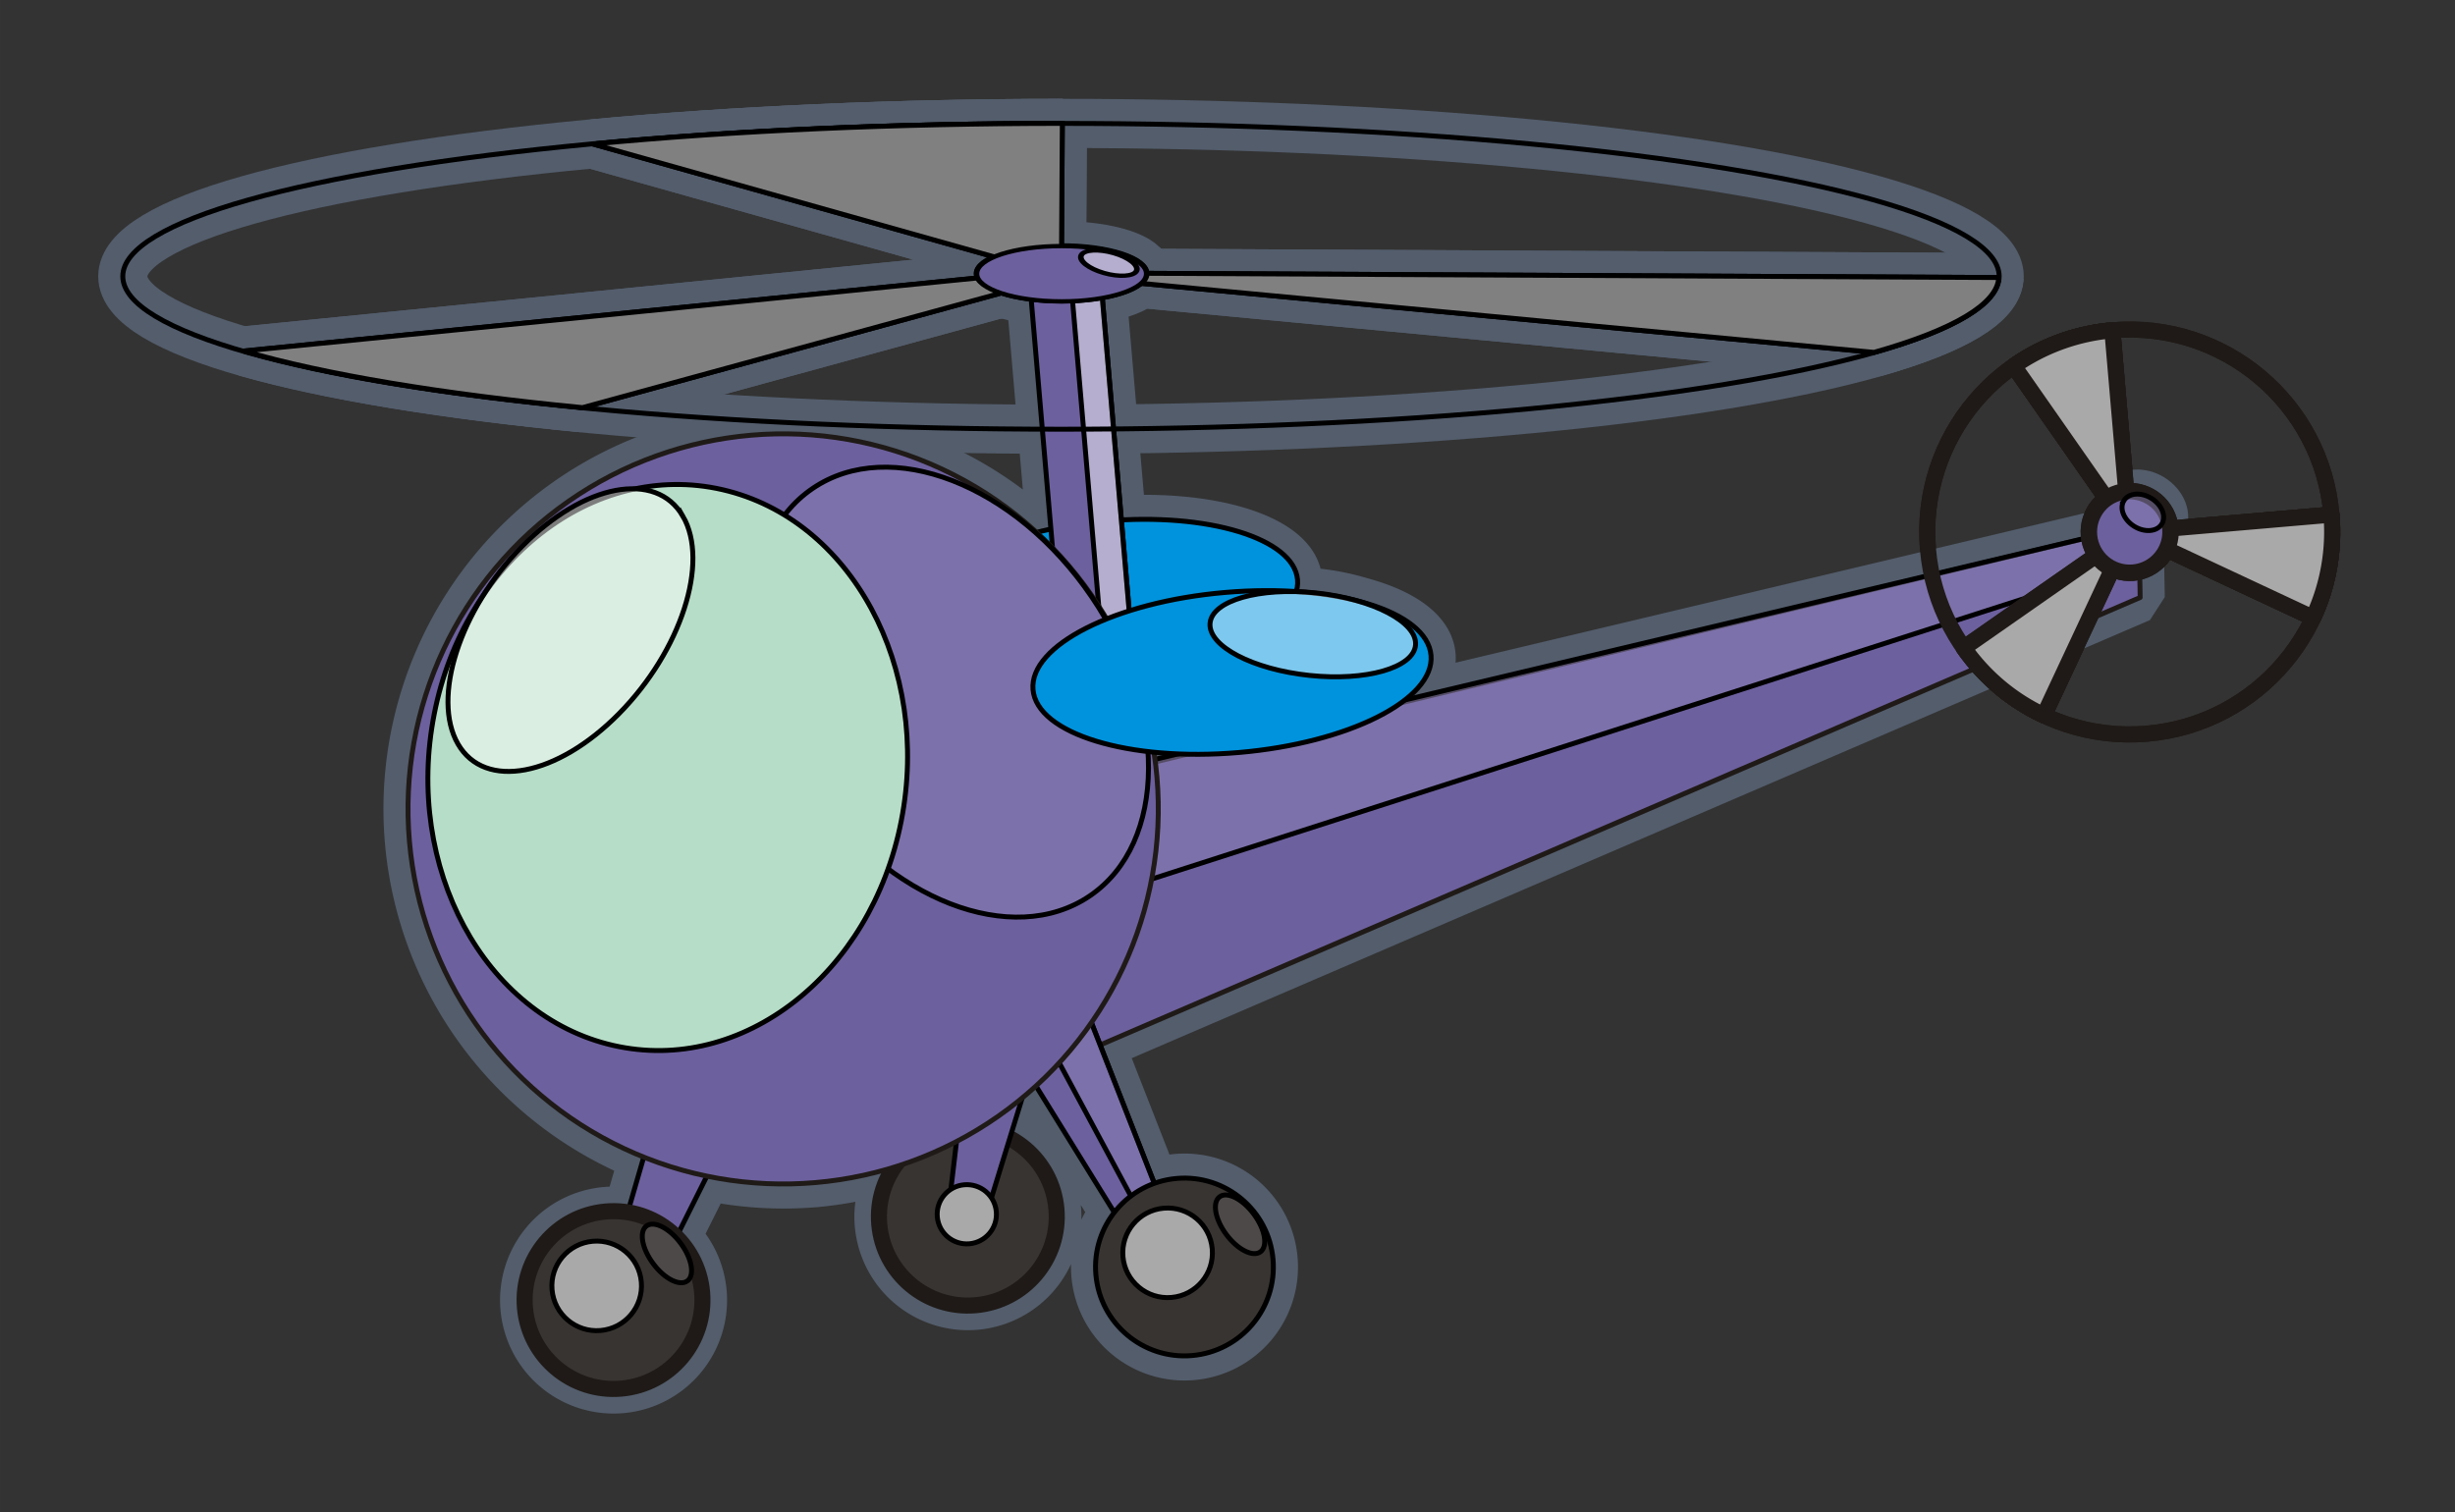 <svg xmlns="http://www.w3.org/2000/svg" xml:space="preserve" width="499.28" height="307.637" viewBox="0 0 132.101 81.396" id="svg2" version="1.1" clip-rule="evenodd" fill-rule="evenodd" image-rendering="optimizeQuality" shape-rendering="geometricPrecision" text-rendering="geometricPrecision"><rect x="0" y="0" width="132.101" height="81.396" fill="#333333" stroke="none"/><defs id="defs4"><style type="text/css" id="style6">.str13,.str18,.str19,.str7,.str8{stroke:#1f1a17;stroke-width:.865;stroke-linecap:round;stroke-linejoin:round}.str18,.str19,.str7,.str8{stroke-width:.866}.str18,.str19,.str8{stroke-width:.867}.str18,.str19{stroke-width:.867}.str19{stroke-width:.885}.fil1{fill:none}.fil12{fill:#0093dd}.fil5{fill:#383431}.fil8{fill:#4d4948}.fil13{fill:#6d609e}.fil14{fill:#8e84b7}.fil2{fill:#aaa9a9}</style></defs><g id="g5331" transform="translate(-2.13 -9.869)"><g id="g3879" fill="none" stroke="#535d6c" stroke-linejoin="bevel" stroke-width="2.646" stroke-miterlimit="4" stroke-dasharray="none"><g id="g3376" transform="translate(-80.319 -39.73)" fill-opacity="1" stroke-opacity="1"><ellipse id="ellipse3362" ry="8.229" rx="50.483" cy="64.471" cx="139.54" opacity="1" stroke-width="2.646"/><path d="M139.54 56.241c-8.847.004-17.532.386-25.187 1.11l22.618 6.362-.377.693-41.03 4.086c4.333 1.258 10.62 2.309 18.23 3.046l23.78-6.51 4.423-.353 41.291 3.889c4.323-1.226 6.635-2.613 6.714-4.027l-45.943-.228-4.493-.795.046-7.272z" id="path3364" opacity="1" stroke-width="2.646"/><ellipse ry="1.489" rx="4.581" cy="64.314" cx="139.573" id="ellipse3366" opacity="1" stroke-width="2.646"/><path id="path3368" d="M139.54 56.241c-8.847.004-17.532.386-25.187 1.11l22.618 6.362-.377.693-41.03 4.086c4.333 1.258 10.62 2.309 18.23 3.046l23.78-6.51 4.423-.353 41.291 3.889c4.323-1.226 6.635-2.613 6.714-4.027l-45.943-.228-4.493-.795.046-7.272z" opacity="1" stroke-width="2.646"/><g id="g3374" transform="matrix(1 0 0 .778 0 117.253)" stroke-width="2.999"><ellipse ry="1.914" rx="4.581" cy="-68.022" cx="139.573" id="ellipse3370" opacity="1" stroke-width="2.999"/><ellipse id="ellipse3372" cx="106.901" cy="-113.706" rx="1.583" ry=".736" transform="matrix(.938 .346 -.368 .93 0 0)" opacity="1" stroke-width="3"/></g></g><g id="g3854"><g transform="translate(-80.319 -82.064)" id="g3360"><circle class="fil1 str7" transform="rotate(-4.922)" r="10.895" id="circle2622" cx="185.977" cy="137.026" opacity="1" fill="none" fill-opacity=".502" stroke="#535d6c" stroke-width="2.646" stroke-linecap="round" stroke-linejoin="bevel" stroke-miterlimit="4" stroke-dasharray="none"/><circle class="fil13 str19" transform="rotate(-4.922)" r="2.198" id="circle2810" cx="185.977" cy="137.026" fill="none" stroke="#535d6c" stroke-width="2.646" stroke-linecap="round" stroke-linejoin="bevel" stroke-miterlimit="4" stroke-dasharray="none"/><g id="g2931" transform="translate(0 105.833)" fill="none" stroke="#535d6c" stroke-width="2.646" stroke-linejoin="bevel" stroke-miterlimit="4" stroke-dasharray="none"><path class="fil2 str8" d="M197.047 14.732L192.43 24.6a10.908 10.908 0 01-4.315-3.632z" id="path2925" fill="none" fill-opacity="1" stroke="#535d6c" stroke-width="2.646" stroke-linecap="round" stroke-linejoin="bevel" stroke-miterlimit="4" stroke-dasharray="none"/><path class="fil2 str7" d="M197.047 14.732l-6.237-8.933a10.908 10.908 0 015.303-1.922z" id="path2927" fill="none" fill-opacity="1" stroke="#535d6c" stroke-width="2.646" stroke-linecap="round" stroke-linejoin="bevel" stroke-miterlimit="4" stroke-dasharray="none"/><path class="fil2 str18" d="M197.047 14.732l10.856-.935a10.907 10.907 0 01-.988 5.552z" id="path2929" fill="none" fill-opacity="1" stroke="#535d6c" stroke-width="2.646" stroke-linecap="round" stroke-linejoin="bevel" stroke-miterlimit="4" stroke-dasharray="none"/></g><g id="g2923" transform="translate(0 105.833)" fill="none" stroke="#535d6c" stroke-width="2.646" stroke-linejoin="bevel" stroke-miterlimit="4" stroke-dasharray="none"><path id="path2804" d="M197.047 14.732L192.43 24.6a10.908 10.908 0 01-4.315-3.632z" class="fil2 str8" fill="none" fill-opacity="1" stroke="#535d6c" stroke-width="2.646" stroke-linecap="round" stroke-linejoin="bevel" stroke-miterlimit="4" stroke-dasharray="none"/><path id="path2806" d="M197.047 14.732l-6.237-8.933a10.908 10.908 0 015.303-1.922z" class="fil2 str7" fill="none" fill-opacity="1" stroke="#535d6c" stroke-width="2.646" stroke-linecap="round" stroke-linejoin="bevel" stroke-miterlimit="4" stroke-dasharray="none"/><path id="path2808" d="M197.047 14.732l10.856-.935a10.907 10.907 0 01-.988 5.552z" class="fil2 str18" fill="none" fill-opacity="1" stroke="#535d6c" stroke-width="2.646" stroke-linecap="round" stroke-linejoin="bevel" stroke-miterlimit="4" stroke-dasharray="none"/></g><circle cy="137.026" cx="185.977" id="circle2933" r="2.198" transform="rotate(-4.922)" class="fil13 str19" fill="none" stroke="#535d6c" stroke-width="2.646" stroke-linecap="round" stroke-linejoin="bevel" stroke-miterlimit="4" stroke-dasharray="none"/><path class="fil14" d="M196.736 118.874c.258-.414.923-.467 1.485-.117.561.35.808.969.55 1.383-.258.414-.923.467-1.484.117-.562-.35-.808-.969-.55-1.383z" id="path2935" fill="none" stroke="#535d6c" stroke-width="2.646" stroke-linejoin="bevel" stroke-miterlimit="4" stroke-dasharray="none"/></g><path id="polygon3181" d="M61.33 24.552l-3.81.285 1.158 13.508c-.27.057-.531.12-.79.185a20.186 20.186 0 00-15.347-5.235 20.186 20.186 0 00-18.38 21.843 20.186 20.186 0 0012.616 16.987l-.87 2.996a4.784 4.784 0 00-1.173-.05 4.784 4.784 0 00-4.356 5.178 4.784 4.784 0 005.177 4.356 4.784 4.784 0 004.357-5.177 4.784 4.784 0 00-1.389-2.97l1.648-3.296a20.186 20.186 0 005.834.355 20.186 20.186 0 004.256-.86 4.784 4.784 0 00-.817 3.105 4.784 4.784 0 005.177 4.356 4.784 4.784 0 004.357-5.177 4.784 4.784 0 00-2.512-3.805l.68-2.212a20.186 20.186 0 00.724-.618l4.223 6.82a4.784 4.784 0 00-.994 3.344 4.784 4.784 0 005.177 4.356 4.784 4.784 0 004.357-5.177 4.784 4.784 0 00-5.178-4.356 4.784 4.784 0 00-1.21.267l-2.915-7.45 55.962-24.083-.035-1.938-.035-1.938-39.494 9.392c.957-.746 1.477-1.572 1.405-2.403-.109-1.27-1.583-2.29-3.826-2.89a12.887 12.887 0 00-2.353-.468 13.756 13.756 0 00-1.072-.07c.063-.212.087-.427.069-.641-.181-2.103-4.349-3.48-9.48-3.215zm2.893 25.798c.421.042.852.076 1.299.095l-1.251.298a20.186 20.186 0 00-.048-.393z"/></g></g></g><g transform="translate(-145.006 -9.87)" id="g5859"><g transform="translate(-9.75 78.301)" id="g5813"><g id="g5757" transform="translate(0 -23.812)"><path id="polygon5749" class="fil13" fill="#6d609e" stroke="#000" stroke-width=".265" stroke-miterlimit="4" stroke-dasharray="none" d="M188.989 26.282l-1.883-.737 3.67-12.649 4.105 1.607z"/><circle class="fil5 str13" transform="rotate(-4.922)" r="4.784" id="circle5751" cx="184.902" cy="41.366" fill="#383431" stroke="#000" stroke-width=".265" stroke-linecap="round" stroke-linejoin="round" stroke-miterlimit="4" stroke-dasharray="none"/><circle class="fil2" transform="rotate(-4.922)" r="2.411" id="circle5753" cx="184.064" cy="40.528" fill="#aaa9a9" stroke="#000" stroke-width=".265" stroke-linecap="round" stroke-linejoin="round" stroke-miterlimit="4" stroke-dasharray="none"/><path id="path5755" d="M189.541 21.362c.408-.304 1.232.112 1.84.928.609.816.771 1.724.363 2.029-.408.304-1.232-.111-1.84-.928-.609-.816-.771-1.724-.363-2.029z" class="fil8" fill="#4d4948" stroke="#000" stroke-width=".265" stroke-miterlimit="4" stroke-dasharray="none"/></g><g id="g5765" transform="translate(0 -23.812)"><circle class="fil5 str13" transform="rotate(-4.922)" r="4.784" id="circle5759" cx="204.282" cy="38.531" fill="#383431" stroke="#000" stroke-width=".265" stroke-linecap="round" stroke-linejoin="round" stroke-miterlimit="4" stroke-dasharray="none"/><path id="polygon5761" class="fil13" fill="#6d609e" stroke="#000" stroke-width=".265" stroke-miterlimit="4" stroke-dasharray="none" d="M207.768 20.941l-1.979-.418 1.54-13.08 4.314.91z"/><circle class="fil2" transform="rotate(-4.922)" r="1.594" id="circle5763" cx="204.237" cy="38.397" fill="#aaa9a9" stroke="#000" stroke-width=".265" stroke-linecap="round" stroke-linejoin="round" stroke-miterlimit="4" stroke-dasharray="none"/></g><g id="g5771" transform="translate(0 -46.038)"><path class="fil13" id="polygon5767" fill="#6d609e" stroke="#1f1a17" stroke-width=".265" stroke-linecap="round" stroke-linejoin="round" stroke-miterlimit="4" stroke-dasharray="none" d="M269.846 5.887l-54.554 13.115-6.515 17.072 61.139-26.311z"/><path id="polygon5769" class="fil14" fill="#fff" fill-opacity=".49" stroke="#000" stroke-width=".265" stroke-miterlimit="4" stroke-dasharray="none" d="M213.991 25.798l55.89-17.973-.035-1.938-54.93 13.062z"/></g><path class="fil12" d="M214.237-40.389c5.518-.475 10.147.94 10.338 3.158.191 2.22-4.128 4.405-9.646 4.88-5.517.475-10.147-.94-10.338-3.159-.191-2.219 4.128-4.404 9.646-4.879z" id="path5773" fill="#0093dd" stroke="#000" stroke-width=".265" stroke-miterlimit="4" stroke-dasharray="none"/><g id="g5779" transform="translate(-1.058 -52.917)" stroke="#000" stroke-width=".265" stroke-miterlimit="4" stroke-dasharray="none" stroke-opacity="1"><path id="path5775" d="M211.203-.547l3.81-.285 2.315 26.992-3.81.285z" opacity="1" fill="#6d609e" fill-opacity="1"/><path d="M213.41-.69l1.603-.142 2.315 26.992-1.603.142z" id="path5777" opacity="1" fill="#fff" fill-opacity=".49"/></g><g id="g5791" transform="translate(0 -23.812)"><path id="polygon5781" class="fil13" fill="#6d609e" stroke="#000" stroke-width=".265" stroke-miterlimit="4" stroke-dasharray="none" d="M218.163 22.376l-1.809.905-6.934-11.198 3.943-1.972z"/><path id="polygon5783" class="fil14" fill="#fff" fill-opacity=".49" stroke="#000" stroke-width=".265" stroke-miterlimit="4" stroke-dasharray="none" d="M218.163 22.376l-.905.452-5.865-10.915 1.969-1.802z"/><circle class="fil5" transform="rotate(-4.922)" r="4.784" id="circle5785" cx="215.662" cy="42.229" fill="#383431" stroke="#000" stroke-width=".265" stroke-linecap="round" stroke-linejoin="round" stroke-miterlimit="4" stroke-dasharray="none"/><circle class="fil2" transform="rotate(-4.922)" r="2.411" id="circle5787" cx="214.824" cy="41.391" fill="#aaa9a9" stroke="#000" stroke-width=".265" stroke-linecap="round" stroke-linejoin="round" stroke-miterlimit="4" stroke-dasharray="none"/><path id="path5789" d="M220.381 19.793c.408-.304 1.232.111 1.84.928.609.816.771 1.724.363 2.029-.408.304-1.232-.112-1.84-.928-.609-.816-.771-1.725-.363-2.029z" class="fil8" fill="#4d4948" stroke="#000" stroke-width=".265" stroke-miterlimit="4" stroke-dasharray="none"/></g><circle cy="-7.911" cx="198.307" id="circle5793" r="20.186" transform="rotate(-4.922)" class="fil13" fill="#6d609e" stroke="#1f1a17" stroke-width=".265" stroke-linecap="round" stroke-linejoin="round" stroke-miterlimit="4" stroke-dasharray="none"/><path class="fil14" d="M198.48-42.142c4.169-2.838 10.89-.23 15.011 5.823 4.12 6.053 4.081 13.263-.088 16.1-4.168 2.838-10.89.23-15.01-5.823-4.121-6.053-4.082-13.263.087-16.1z" id="path5795" fill="#fff" fill-opacity=".49" stroke="#000" stroke-width=".265" stroke-miterlimit="4" stroke-dasharray="none"/><path class="fil12" d="M220.679-36.546c5.913-.51 10.874 1.006 11.079 3.385.205 2.378-4.424 4.72-10.337 5.229-5.913.509-10.874-1.007-11.08-3.385-.204-2.378 4.425-4.72 10.338-5.229z" id="path5799" fill="#0093dd" stroke="#000" stroke-width=".265" stroke-miterlimit="4" stroke-dasharray="none"/><path d="M225.578-36.519c3.053.322 5.448 1.577 5.347 2.802-.1 1.225-2.658 1.958-5.71 1.636-3.054-.321-5.448-1.576-5.348-2.802.1-1.225 2.658-1.958 5.711-1.636z" id="path5801" fill="#fff" fill-opacity=".49" stroke="#000" stroke-width=".265" stroke-miterlimit="4" stroke-dasharray="none"/><path d="M193.625-42.079c6.938 1.592 11.248 9.58 9.625 17.837-1.623 8.258-8.566 13.664-15.504 12.073-6.937-1.591-11.248-9.579-9.624-17.837 1.623-8.258 8.565-13.664 15.503-12.073z" id="path5803" fill="#b6ddc7" stroke="#000" stroke-width=".265" stroke-miterlimit="4" stroke-dasharray="none"/><path d="M191.501-40.652c1.441 2.486-.099 7.247-3.44 10.633-3.34 3.387-7.219 4.117-8.66 1.632-1.441-2.486.099-7.247 3.44-10.634 3.34-3.386 7.219-4.116 8.66-1.63z" id="path5805" fill="#fff" fill-opacity=".49" stroke="#000" stroke-width=".265" stroke-miterlimit="4" stroke-dasharray="none"/></g><g transform="translate(62.556 -39.73)" id="g5829" stroke="#000" stroke-miterlimit="4" stroke-dasharray="none" stroke-opacity="1"><ellipse id="ellipse5815" ry="8.229" rx="50.483" cy="64.471" cx="139.54" opacity="1" fill="none" fill-opacity="1" stroke-width=".265"/><path d="M139.54 56.241c-8.847.004-17.532.386-25.187 1.11l22.618 6.362-.377.693-41.03 4.086c4.333 1.258 10.62 2.309 18.23 3.046l23.78-6.51 4.423-.353 41.291 3.889c4.323-1.226 6.635-2.613 6.714-4.027l-45.943-.228-4.493-.795.046-7.272z" id="path5817" opacity="1" fill="none" fill-opacity="1" stroke-width=".265" stroke-linejoin="bevel"/><ellipse ry="1.489" rx="4.581" cy="64.314" cx="139.573" id="ellipse5819" opacity="1" fill="#6d609e" fill-opacity="1" stroke-width=".265"/><path id="path5821" d="M139.54 56.241c-8.847.004-17.532.386-25.187 1.11l22.618 6.362-.377.693-41.03 4.086c4.333 1.258 10.62 2.309 18.23 3.046l23.78-6.51 4.423-.353 41.291 3.889c4.323-1.226 6.635-2.613 6.714-4.027l-45.943-.228-4.493-.795.046-7.272z" opacity="1" fill="gray" fill-opacity="1" stroke-width=".265"/><g id="g5827" transform="matrix(1 0 0 .778 0 117.253)" stroke-width=".3"><ellipse ry="1.914" rx="4.581" cy="-68.022" cx="139.573" id="ellipse5823" opacity="1" fill="#6d609e" fill-opacity="1"/><ellipse id="ellipse5825" cx="106.901" cy="-113.706" rx="1.583" ry=".736" transform="matrix(.938 .346 -.368 .93 0 0)" opacity="1" fill="#fff" fill-opacity=".49"/></g></g><g transform="translate(62.556 -55.605)" id="g5857"><circle cy="110.666" cx="188.247" id="circle5831" r="10.895" transform="rotate(-4.922)" class="fil1 str7" opacity="1" fill="none" fill-opacity=".502" stroke="#000" stroke-width=".265" stroke-linecap="round" stroke-linejoin="round" stroke-miterlimit="4" stroke-dasharray="none"/><g transform="translate(0 42.333)" id="g5855" stroke-width=".265" stroke-miterlimit="4" stroke-dasharray="none"><circle class="fil13 str19" transform="rotate(-4.922)" r="2.198" id="circle5833" cx="191.879" cy="68.488" fill="#6d609e" stroke="#000" stroke-width=".265" stroke-linecap="round" stroke-linejoin="round" stroke-miterlimit="4" stroke-dasharray="none"/><g id="g5841" transform="translate(0 37.042)" stroke-width=".265" stroke-miterlimit="4" stroke-dasharray="none"><path class="fil2 str8" d="M197.047 14.732L192.43 24.6a10.908 10.908 0 01-4.315-3.632z" id="path5835" fill="gray" fill-opacity="1" stroke="#000" stroke-width=".265" stroke-linecap="round" stroke-linejoin="round" stroke-miterlimit="4" stroke-dasharray="none"/><path class="fil2 str7" d="M197.047 14.732l-6.237-8.933a10.908 10.908 0 015.303-1.922z" id="path5837" fill="gray" fill-opacity="1" stroke="#000" stroke-width=".265" stroke-linecap="round" stroke-linejoin="round" stroke-miterlimit="4" stroke-dasharray="none"/><path class="fil2 str18" d="M197.047 14.732l10.856-.935a10.907 10.907 0 01-.988 5.552z" id="path5839" fill="gray" fill-opacity="1" stroke="#000" stroke-width=".265" stroke-linecap="round" stroke-linejoin="round" stroke-miterlimit="4" stroke-dasharray="none"/></g><g id="g5849" transform="translate(0 37.042)" stroke-width=".265" stroke-miterlimit="4" stroke-dasharray="none"><path id="path5843" d="M197.047 14.732L192.43 24.6a10.908 10.908 0 01-4.315-3.632z" class="fil2 str8" fill="gray" fill-opacity="1" stroke="#000" stroke-width=".265" stroke-linecap="round" stroke-linejoin="round" stroke-miterlimit="4" stroke-dasharray="none"/><path id="path5845" d="M197.047 14.732l-6.237-8.933a10.908 10.908 0 015.303-1.922z" class="fil2 str7" fill="gray" fill-opacity="1" stroke="#000" stroke-width=".265" stroke-linecap="round" stroke-linejoin="round" stroke-miterlimit="4" stroke-dasharray="none"/><path id="path5847" d="M197.047 14.732l10.856-.935a10.907 10.907 0 01-.988 5.552z" class="fil2 str18" fill="gray" fill-opacity="1" stroke="#000" stroke-width=".265" stroke-linecap="round" stroke-linejoin="round" stroke-miterlimit="4" stroke-dasharray="none"/></g><circle cy="68.488" cx="191.879" id="circle5851" r="2.198" transform="rotate(-4.922)" class="fil13 str19" fill="#6d609e" stroke="#000" stroke-width=".265" stroke-linecap="round" stroke-linejoin="round" stroke-miterlimit="4" stroke-dasharray="none"/><path class="fil14" d="M196.736 50.082c.258-.414.923-.466 1.485-.117.561.35.808.97.55 1.383-.258.415-.923.467-1.484.118-.562-.35-.808-.97-.55-1.384z" id="path5853" fill="#fff" fill-opacity=".49" stroke="#000" stroke-width=".265" stroke-miterlimit="4" stroke-dasharray="none"/></g></g></g></svg>